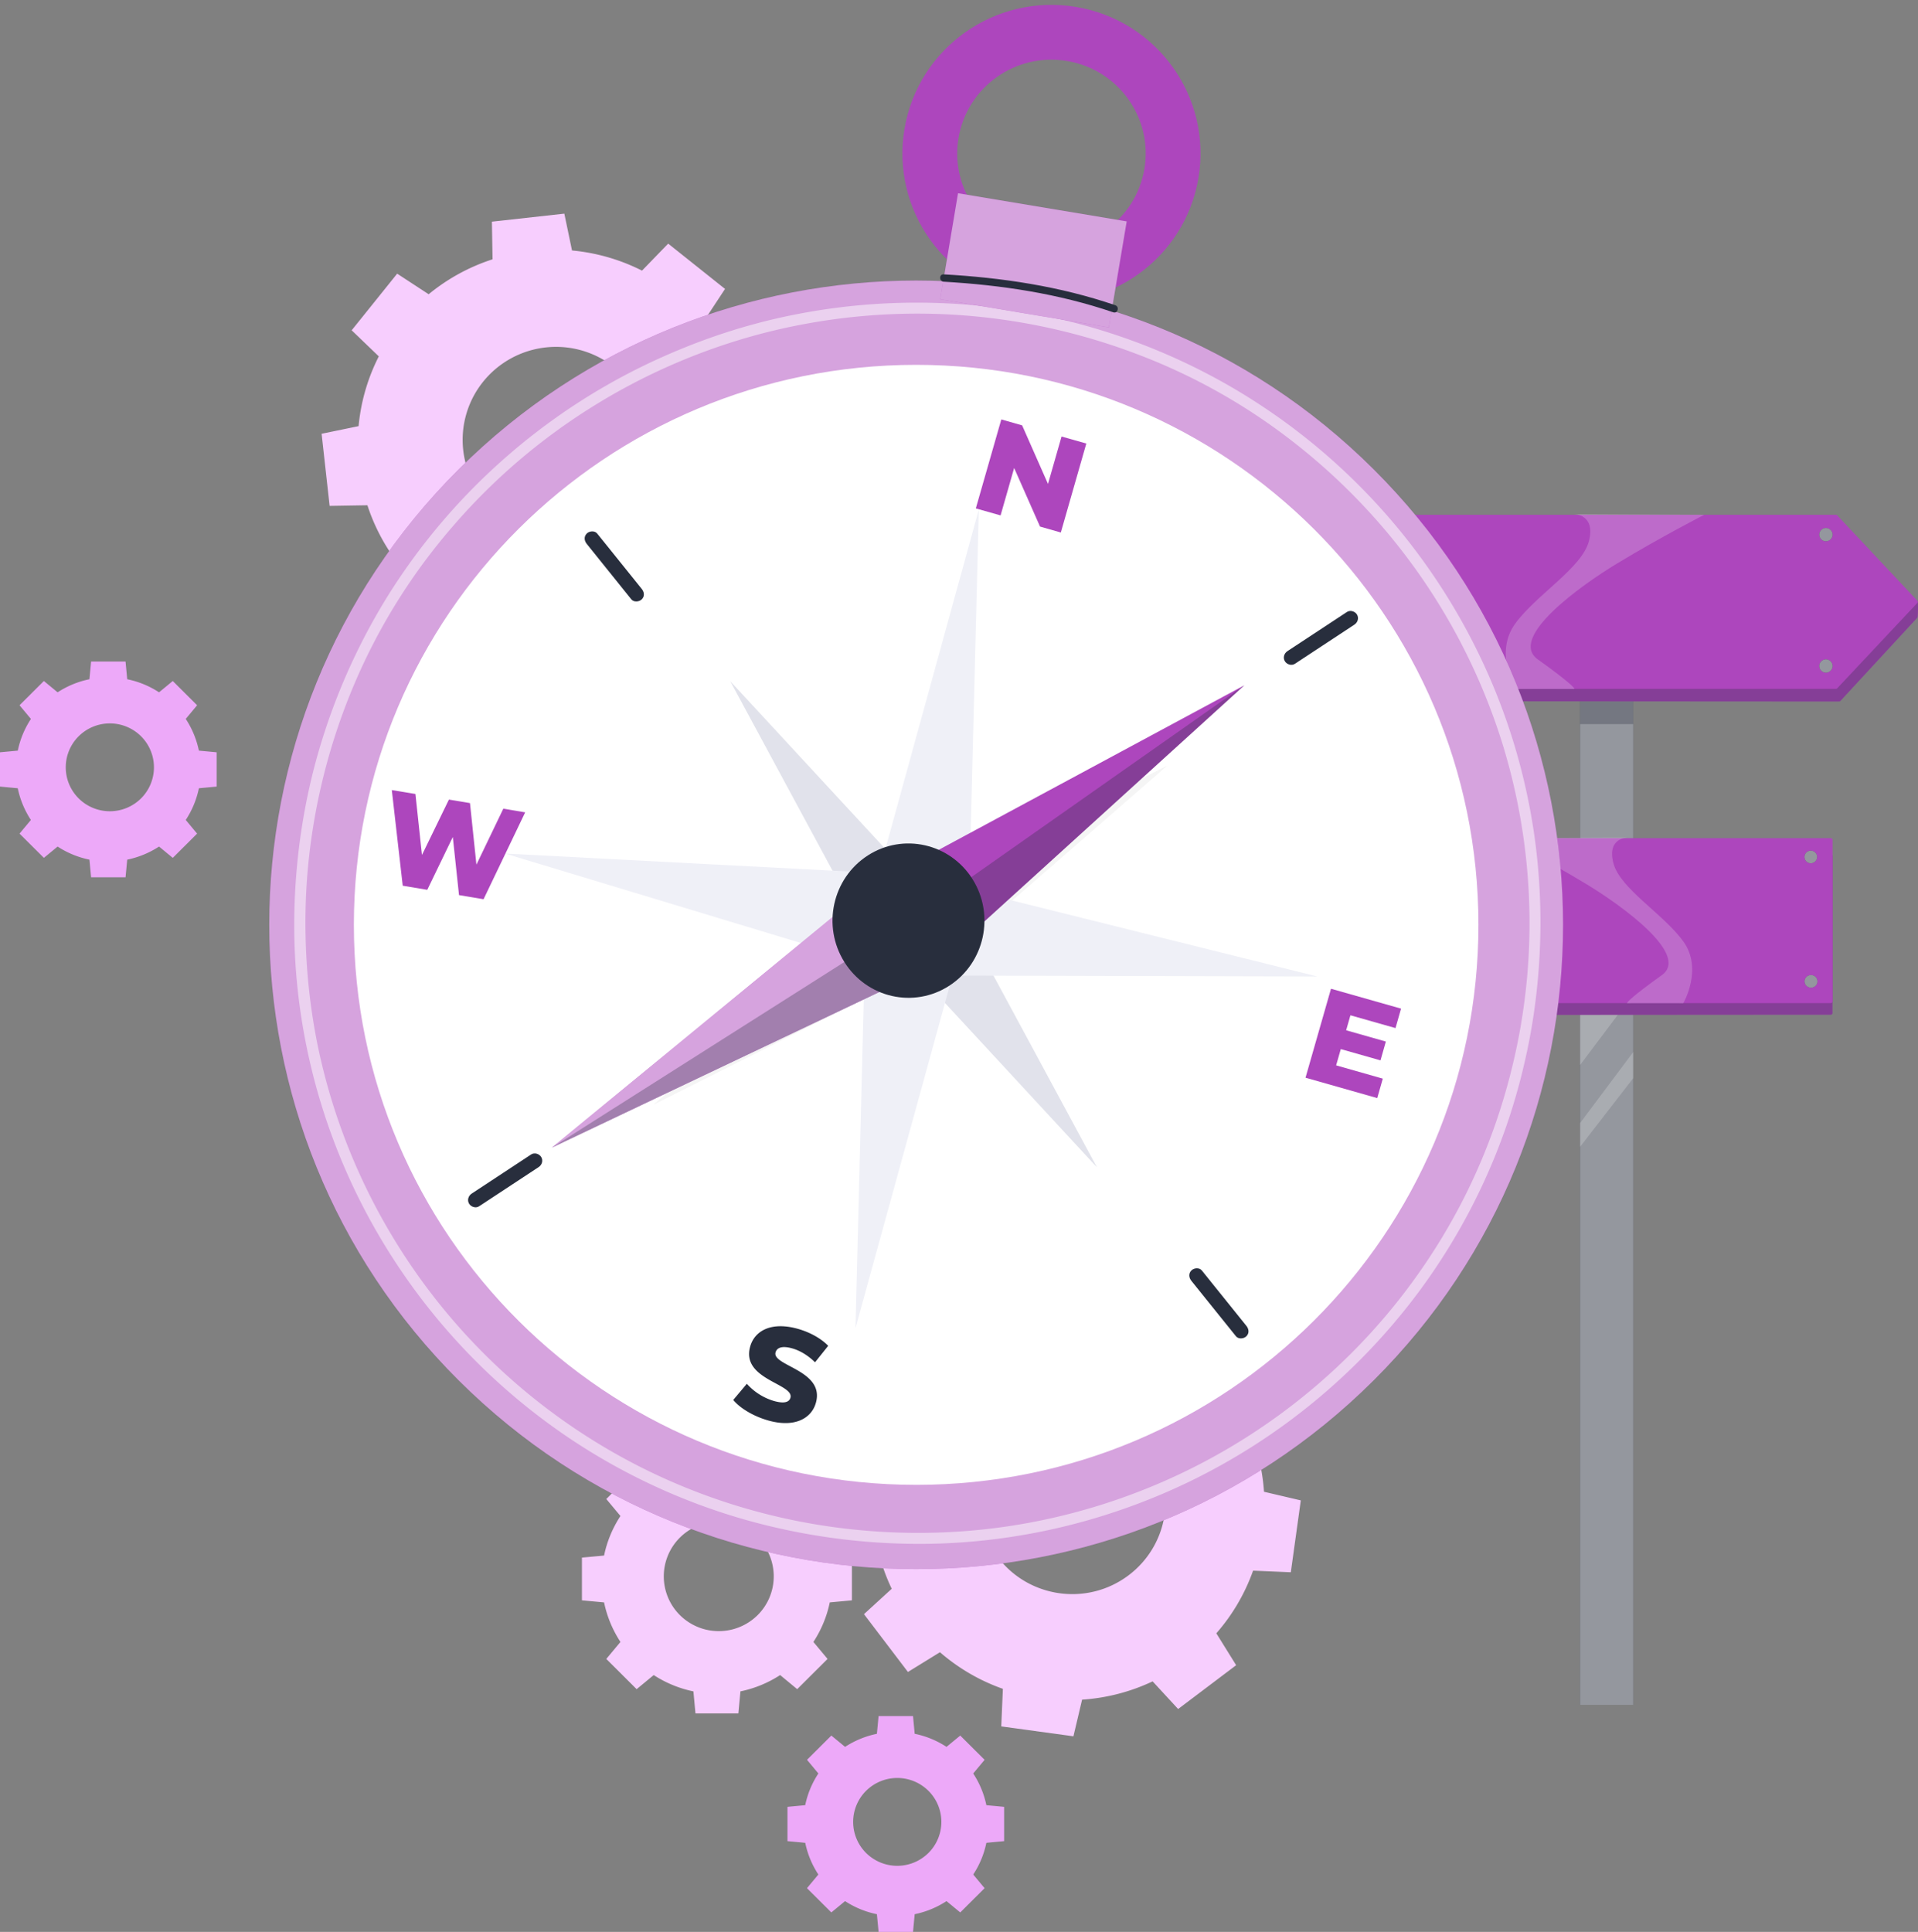 <svg fill="none" height="141" width="140" xmlns="http://www.w3.org/2000/svg">
    <rect width="100%" height="100%" fill="#808080" stroke="none"/>
    <path d="M59.734 129.439a6.616 6.616 0 0 0-.959 2.313l-1.296.122v2.503l1.297.122c.168.812.488 1.598.958 2.313l-.83.998 1.778 1.77 1.002-.826a6.672 6.672 0 0 0 2.323.955L64.13 141h2.514l.122-1.291a6.73 6.73 0 0 0 2.323-.955l1.002.826 1.777-1.77-.83-.998c.475-.715.79-1.501.96-2.313l1.296-.122v-2.503l-1.296-.122a6.685 6.685 0 0 0-.96-2.313l.83-.998-1.777-1.77-1.002.826a6.672 6.672 0 0 0-2.323-.955l-.122-1.291h-2.514l-.122 1.291a6.749 6.749 0 0 0-2.323.955l-1.002-.826-1.777 1.77.83.998Zm8.036 1.266a3.198 3.198 0 0 1 0 4.534 3.23 3.23 0 0 1-4.553 0 3.198 3.198 0 0 1 0-4.534 3.23 3.23 0 0 1 4.553 0ZM2.259 52.471a6.615 6.615 0 0 0-.96 2.314L0 54.906v2.503l1.296.122c.169.812.489 1.598.959 2.314l-.83.997 1.778 1.77 1.002-.826a6.674 6.674 0 0 0 2.323.955l.122 1.291h2.514l.122-1.29a6.74 6.74 0 0 0 2.323-.956l1.002.826 1.777-1.77-.83-.997c.475-.716.79-1.502.96-2.314l1.296-.122v-2.503l-1.297-.121a6.684 6.684 0 0 0-.958-2.314l.829-.998-1.777-1.77-1.002.826a6.671 6.671 0 0 0-2.323-.954l-.122-1.291H6.65l-.122 1.29a6.741 6.741 0 0 0-2.323.955l-1.002-.826-1.777 1.77.829.998h.004Zm8.036 1.266a3.198 3.198 0 0 1 0 4.534 3.23 3.23 0 0 1-4.553 0 3.198 3.198 0 0 1 0-4.534 3.23 3.23 0 0 1 4.553 0Z" fill="#EDA9F9"/><path d="M45.289 110.647a8.343 8.343 0 0 0-1.196 2.886l-1.616.15v3.119l1.616.15a8.343 8.343 0 0 0 1.196 2.886l-1.034 1.24 2.215 2.207 1.246-1.03a8.42 8.42 0 0 0 2.898 1.191l.15 1.609h3.132l.15-1.609a8.42 8.42 0 0 0 2.898-1.191l1.246 1.03 2.216-2.207-1.034-1.24a8.343 8.343 0 0 0 1.195-2.886l1.616-.15v-3.119l-1.616-.15a8.343 8.343 0 0 0-1.195-2.886l1.034-1.24-2.216-2.207-1.246 1.03a8.42 8.42 0 0 0-2.897-1.191l-.151-1.609h-3.131l-.151 1.609a8.42 8.42 0 0 0-2.898 1.191l-1.246-1.03-2.215 2.207 1.034 1.24Zm10.014 1.577a3.99 3.99 0 0 1 0 5.654 4.026 4.026 0 0 1-5.677 0 3.99 3.99 0 0 1 0-5.654 4.027 4.027 0 0 1 5.677 0Z" fill="#F7CEFE"/><path d="M67.225 100.499a14.077 14.077 0 0 0-2.683 4.574l-2.754-.118-.725 5.245 2.686.63c.118 1.748.556 3.49 1.34 5.128l-2.026 1.852 3.21 4.22 2.338-1.442a14.17 14.17 0 0 0 4.592 2.672l-.118 2.742 5.267.723.632-2.675a14.227 14.227 0 0 0 5.15-1.334l1.86 2.017 4.236-3.197-1.447-2.328a14.083 14.083 0 0 0 2.683-4.573l2.754.118.729-5.246-2.686-.63a14.09 14.09 0 0 0-1.34-5.128l2.025-1.852-3.21-4.22-2.337 1.442a14.169 14.169 0 0 0-4.593-2.671l.119-2.743-5.268-.723-.632 2.675a14.237 14.237 0 0 0-5.149 1.334l-1.86-2.017-4.24 3.197 1.447 2.328Zm16.474 4.967a6.766 6.766 0 0 1-1.318 9.505c-2.998 2.263-7.275 1.673-9.544-1.313a6.762 6.762 0 0 1 1.318-9.504c2.998-2.264 7.275-1.678 9.544 1.312ZM27.648 26.013a14.077 14.077 0 0 0-1.473 5.088l-2.7.558.585 5.264 2.758-.046a14.113 14.113 0 0 0 2.56 4.645L27.87 43.81l4.151 3.308 1.91-1.97a14.224 14.224 0 0 0 5.11 1.466l.56 2.689 5.286-.587-.047-2.746a14.272 14.272 0 0 0 4.664-2.55l2.299 1.502 3.32-4.133-1.978-1.903a14.075 14.075 0 0 0 1.473-5.088l2.7-.558-.585-5.264-2.758.047a14.18 14.18 0 0 0-2.56-4.645l1.508-2.29-4.151-3.307-1.91 1.97a14.226 14.226 0 0 0-5.11-1.47l-.56-2.688-5.286.586.047 2.747a14.208 14.208 0 0 0-4.664 2.55l-2.298-1.503-3.322 4.134 1.979 1.902v.004Zm17.192.79a6.766 6.766 0 0 1 1.063 9.537 6.832 6.832 0 0 1-9.577 1.059 6.766 6.766 0 0 1-1.062-9.537 6.832 6.832 0 0 1 9.576-1.059Z" fill="#F7CEFE"/><path d="M119.214 49.019h-3.882v75.412h3.882V49.019Z" fill="#282E3D"/><path d="M119.214 49.019h-3.882v75.412h3.882V49.019Z" fill="#fff" opacity=".5"/><path d="M119.214 50.163h-3.882v2.686h3.882v-2.686Z" fill="#282E3D" opacity=".3"/><path d="m99.235 51.178 34.995.022a.15.15 0 0 0 .111-.047l5.616-6.079c.043-.043.061-1.14.018-1.183l-5.863-5.025a.16.16 0 0 0-.112-.046H99.239c-.08 0-.144.053-.144.121v12.116c0 .067.064.121.144.121h-.004Z" fill="#AD46BD"/><path d="m99.235 51.178 34.995.022a.15.15 0 0 0 .111-.047l5.616-6.079c.043-.043.061-1.14.018-1.183l-5.863-5.025a.16.16 0 0 0-.112-.046H99.239c-.08 0-.144.053-.144.121v12.116c0 .067.064.121.144.121h-.004Z" fill="#282E3D" opacity=".3"/><path d="M99.235 50.277h34.762a.15.15 0 0 0 .111-.047l5.849-6.229c.043-.046.043-.11 0-.154l-5.849-6.229a.158.158 0 0 0-.111-.046H99.235c-.08 0-.144.053-.144.121v12.455c0 .068.065.122.144.122v.007Z" fill="#AD46BD"/><path d="M100.761 39.503a.484.484 0 1 0 0-.966.484.484 0 1 0 0 .966Z" fill="#282E3D"/><path d="M100.761 39.503a.484.484 0 1 0 0-.966.484.484 0 1 0 0 .966Z" fill="#fff" opacity=".5"/><path d="M101.249 48.607a.484.484 0 1 1-.484-.483c.265 0 .484.219.484.483Z" fill="#282E3D"/><path d="M101.249 48.607a.484.484 0 1 1-.484-.483c.265 0 .484.219.484.483Z" fill="#fff" opacity=".5"/><path d="M133.763 39.02a.484.484 0 1 1-.484-.483c.265 0 .484.218.484.483Z" fill="#282E3D"/><path d="M133.763 39.02a.484.484 0 1 1-.484-.483c.265 0 .484.218.484.483Z" fill="#fff" opacity=".5"/><path d="M133.763 48.607a.484.484 0 1 1-.484-.483c.265 0 .484.219.484.483Z" fill="#282E3D"/><path d="M133.763 48.607a.484.484 0 1 1-.484-.483c.265 0 .484.219.484.483Z" fill="#fff" opacity=".5"/><path d="M124.391 37.575s-3.156 1.617-6.355 3.551c-2.575 1.556-8.015 5.414-5.781 7.006 2.233 1.59 2.783 2.166 2.653 2.16-.132-.008-4.312 0-4.312 0s-1.548-2.64 0-4.77c1.548-2.132 4.869-4.06 5.382-6.023.514-1.96-1.07-1.974-1.07-1.974l9.483.047v.003Z" fill="#fff" opacity=".2"/><g fill="#fff"><path d="m119.214 67.917-3.882 5.192v4.627l3.882-5.167v-4.652ZM119.214 76.782l-3.882 5.192v1.73l3.882-5.016v-1.906Z" opacity=".2"/></g><path d="m133.627 74.06-33.15.022a.14.14 0 0 1-.107-.043l-5.322-5.757c-.04-.043-.057-1.08-.018-1.123l5.555-4.76a.141.141 0 0 1 .108-.043h32.927c.075 0 .136.05.136.115v11.475c0 .064-.061.114-.136.114h.007Z" fill="#AD46BD"/><path d="m133.627 74.06-33.15.022a.14.14 0 0 1-.107-.043l-5.322-5.757c-.04-.043-.057-1.08-.018-1.123l5.555-4.76a.141.141 0 0 1 .108-.043h32.927c.075 0 .136.05.136.115v11.475c0 .064-.061.114-.136.114h.007Z" fill="#282E3D" opacity=".3"/><path d="M133.627 73.21H100.7a.156.156 0 0 1-.108-.044l-5.54-5.9a.105.105 0 0 1 0-.147l5.54-5.9a.142.142 0 0 1 .108-.043h32.927c.075 0 .136.054.136.118v11.797c0 .065-.061.118-.136.118Z" fill="#AD46BD"/><path d="M131.717 62.546c0 .254.204.458.459.458a.458.458 0 1 0 0-.916.457.457 0 0 0-.459.458Z" fill="#282E3D"/><path d="M131.717 62.546c0 .254.204.458.459.458a.458.458 0 1 0 0-.916.457.457 0 0 0-.459.458Z" fill="#fff" opacity=".5"/><path d="M132.18 72.083a.458.458 0 1 0 0-.915.459.459 0 0 0-.46.457c0 .253.206.458.46.458Z" fill="#282E3D"/><path d="M132.18 72.083a.458.458 0 1 0 0-.915.459.459 0 0 0-.46.457c0 .253.206.458.46.458Z" fill="#fff" opacity=".5"/><path d="M100.919 62.546c0 .254.205.458.46.458a.457.457 0 1 0 0-.916.458.458 0 0 0-.46.458Z" fill="#282E3D"/><path d="M100.919 62.546c0 .254.205.458.46.458a.457.457 0 1 0 0-.916.458.458 0 0 0-.46.458Z" fill="#fff" opacity=".5"/><path d="M100.919 71.625c0 .254.205.458.46.458a.457.457 0 1 0 0-.915.458.458 0 0 0-.46.457Z" fill="#282E3D"/><path d="M100.919 71.625c0 .254.205.458.46.458a.457.457 0 1 0 0-.915.458.458 0 0 0-.46.457Z" fill="#fff" opacity=".5"/><path d="M109.795 61.176s2.991 1.53 6.022 3.365c2.438 1.474 7.591 5.132 5.476 6.637-2.115 1.506-2.639 2.053-2.514 2.046.126-.008 4.087 0 4.087 0s1.465-2.5 0-4.52c-1.465-2.017-4.615-3.844-5.099-5.704-.489-1.856 1.012-1.87 1.012-1.87l-8.984.043v.003Z" fill="#fff" opacity=".2"/><path d="M85.505 12.66c-.811 4.817-5.386 8.068-10.223 7.26-4.837-.809-8.1-5.364-7.289-10.181.812-4.817 5.386-8.067 10.223-7.26 4.837.809 8.1 5.365 7.289 10.181Z" stroke="#AD46BD" stroke-miterlimit="10" stroke-width="4"/><path d="M100.261 100.751c18.44-18.363 18.44-48.137 0-66.5-18.44-18.364-48.337-18.364-66.777 0-18.44 18.363-18.44 48.137 0 66.5 18.44 18.364 48.337 18.364 66.777 0Z" fill="#AD46BD"/><path d="M100.261 100.751c18.44-18.363 18.44-48.137 0-66.5-18.44-18.364-48.337-18.364-66.777 0-18.44 18.363-18.44 48.137 0 66.5 18.44 18.364 48.337 18.364 66.777 0Z" fill="#fff" opacity=".5"/><path d="M111.035 74.692c-.783 4.606-2.258 9.083-4.427 13.231a44.471 44.471 0 0 1-7.943 10.817 44.804 44.804 0 0 1-10.743 7.939 44.918 44.918 0 0 1-12.661 4.434c-4.575.865-9.286.99-13.904.411a44.833 44.833 0 0 1-13.537-3.93 44.524 44.524 0 0 1-11.174-7.531 44.589 44.589 0 0 1-8.323-10.36 44.51 44.51 0 0 1-4.93-12.465c-1.002-4.373-1.336-9.15-.93-13.746a44.932 44.932 0 0 1 3.422-13.617 43.54 43.54 0 0 1 7.192-11.49 44.537 44.537 0 0 1 10.1-8.66 44.946 44.946 0 0 1 12.313-5.35 45.156 45.156 0 0 1 13.627-1.433 45.38 45.38 0 0 1 13.867 2.9A43.508 43.508 0 0 1 94.837 32.6a44.86 44.86 0 0 1 9.06 9.752 44.778 44.778 0 0 1 5.806 12.043 44.433 44.433 0 0 1 1.939 13.45 44.265 44.265 0 0 1-.61 6.847c-.087.508.693.726.779.215.779-4.681.844-9.448.154-14.143a44.861 44.861 0 0 0-4.065-13.117 45.573 45.573 0 0 0-7.68-11.16 45.413 45.413 0 0 0-10.733-8.464 45.514 45.514 0 0 0-13.214-4.97 45.958 45.958 0 0 0-14.337-.694c-4.776.529-9.056 1.712-13.275 3.558a45.422 45.422 0 0 0-11.483 7.234 45.404 45.404 0 0 0-8.873 10.345 45.663 45.663 0 0 0-5.465 12.887c-1.135 4.545-1.598 9.509-1.25 14.3a44.912 44.912 0 0 0 3.088 13.4 45.536 45.536 0 0 0 16.927 20.916 45.37 45.37 0 0 0 12.668 5.885 46.709 46.709 0 0 0 14.277 1.774 45.33 45.33 0 0 0 13.609-2.579 45.438 45.438 0 0 0 11.996-6.393 45.752 45.752 0 0 0 9.609-9.677 45.042 45.042 0 0 0 6.359-12.326 45.963 45.963 0 0 0 1.688-6.78c.086-.508-.693-.726-.779-.215l.003.004Z" fill="#fff" opacity=".5"/><path d="M66.873 108.373c22.667 0 41.042-18.3 41.042-40.872 0-22.574-18.375-40.873-41.042-40.873S25.83 44.928 25.83 67.5c0 22.573 18.375 40.872 41.042 40.872Z" fill="#fff"/><path d="m82.24 16.158-12.31-2.054-1.3 7.738 12.309 2.054 1.302-7.738Z" fill="#AD46BD"/><path d="m82.24 16.158-12.31-2.054-1.3 7.738 12.309 2.054 1.302-7.738Z" fill="#fff" opacity=".5"/><path d="m53.303 49.718 8.963 16.603 3.777-2.825-12.74-13.778Z" fill="#E1E2EB"/><path d="m47.688 80.635 16.901-8.486-2.74-3.837-14.161 12.323ZM85.21 55.879l-16.9 8.486 2.735 3.833 14.166-12.32Z" fill="#F5F5F5"/><path d="m71.447 37.188-6.973 25.331 6.309.962.664-26.294Z" fill="#EFF0F7"/><path d="m80.069 85.198-8.963-16.606-3.777 2.828 12.74 13.778Z" fill="#E1E2EB"/><path d="m62.442 96.942 6.973-25.332-6.309-.959-.664 26.29ZM96.159 71.27 70.57 64.901l-.822 6.301 26.41.068ZM36.872 62.298l25.236 7.63 1.138-6.253-26.374-1.377Z" fill="#EFF0F7"/><path d="M94.518 48.448c1.447-.951 2.894-1.906 4.341-2.857.244-.161.345-.476.194-.733-.14-.24-.492-.354-.736-.193-1.447.95-2.894 1.906-4.341 2.857-.245.16-.345.475-.194.733.14.24.492.354.736.193ZM34.973 88.04c1.447-.95 2.894-1.905 4.34-2.856.245-.161.346-.476.195-.733-.14-.24-.492-.354-.736-.194l-4.341 2.858c-.245.16-.345.475-.194.733.14.24.492.354.736.193ZM86.963 93.483l3.253 4.045c.183.225.57.19.761 0 .226-.226.183-.533 0-.759l-3.253-4.044c-.183-.225-.57-.19-.761 0-.226.226-.183.533 0 .758ZM42.83 39.698l3.252 4.044c.184.226.571.19.762 0 .226-.225.183-.532 0-.758L43.59 38.94c-.183-.225-.57-.19-.76 0-.227.225-.184.533 0 .758Z" fill="#282E3D"/><path d="m38.334 59.29-3.038 6.34-1.792-.3-.452-4.241-1.864 3.855-1.792-.3-.797-6.98 1.724.285.477 4.452 1.968-4.044 1.537.257.47 4.492 1.964-4.084 1.598.268h-.003ZM90.826 50.018 67.322 62.67l3.651 5.381 19.853-18.033Z" fill="#AD46BD"/><path d="m69.853 64.754 20.974-14.736-19.854 18.033-1.12-3.297Z" fill="#282E3D" opacity=".3"/><path d="M40.287 83.757 64.38 72.31l-3.383-5.56-20.711 17.007Z" fill="#AD46BD"/><path d="M40.287 83.757 64.38 72.31l-3.383-5.56-20.711 17.007Z" fill="#fff" opacity=".5"/><path d="M61.63 70.215 40.287 83.757 64.384 72.31s-.118-3.937-.262-3.618c-.144.318-2.492 1.523-2.492 1.523Z" fill="#282E3D" opacity=".3"/><path d="M70.991 64.172c1.645 2.624.88 6.104-1.702 7.774-2.585 1.67-6.01.894-7.655-1.73-1.645-2.626-.88-6.105 1.702-7.775 2.585-1.67 6.01-.894 7.655 1.73ZM68.883 20.56c4.216.243 8.374.869 12.378 2.235.33.11.47-.404.143-.519-4.046-1.384-8.258-2.01-12.52-2.252-.345-.022-.345.514 0 .536Z" fill="#282E3D"/><path d="m79.293 32.371-1.86 6.494-1.519-.433-1.889-4.276-.99 3.461-1.807-.511 1.86-6.494 1.52.433 1.888 4.276.99-3.461 1.807.511ZM100.934 78.725l-.405 1.42-5.236-1.488 1.86-6.493 5.114 1.451-.406 1.42-3.29-.933-.312 1.094 2.898.822-.391 1.374-2.898-.823-.341 1.187 3.411.97h-.004Z" fill="#AD46BD"/><path d="m53.519 102.18.994-1.184a4.297 4.297 0 0 0 1.968 1.252c.765.218 1.124.089 1.214-.229.294-1.03-3.627-1.33-2.937-3.744.33-1.159 1.554-1.834 3.49-1.287.847.24 1.67.683 2.205 1.237l-.96 1.202c-.527-.512-1.094-.852-1.662-1.013-.772-.218-1.127-.039-1.22.287-.284.994 3.626 1.301 2.94 3.694-.323 1.133-1.551 1.827-3.486 1.276-1.07-.304-2.05-.894-2.543-1.495l-.003.004Z" fill="#282E3D"/>
</svg>